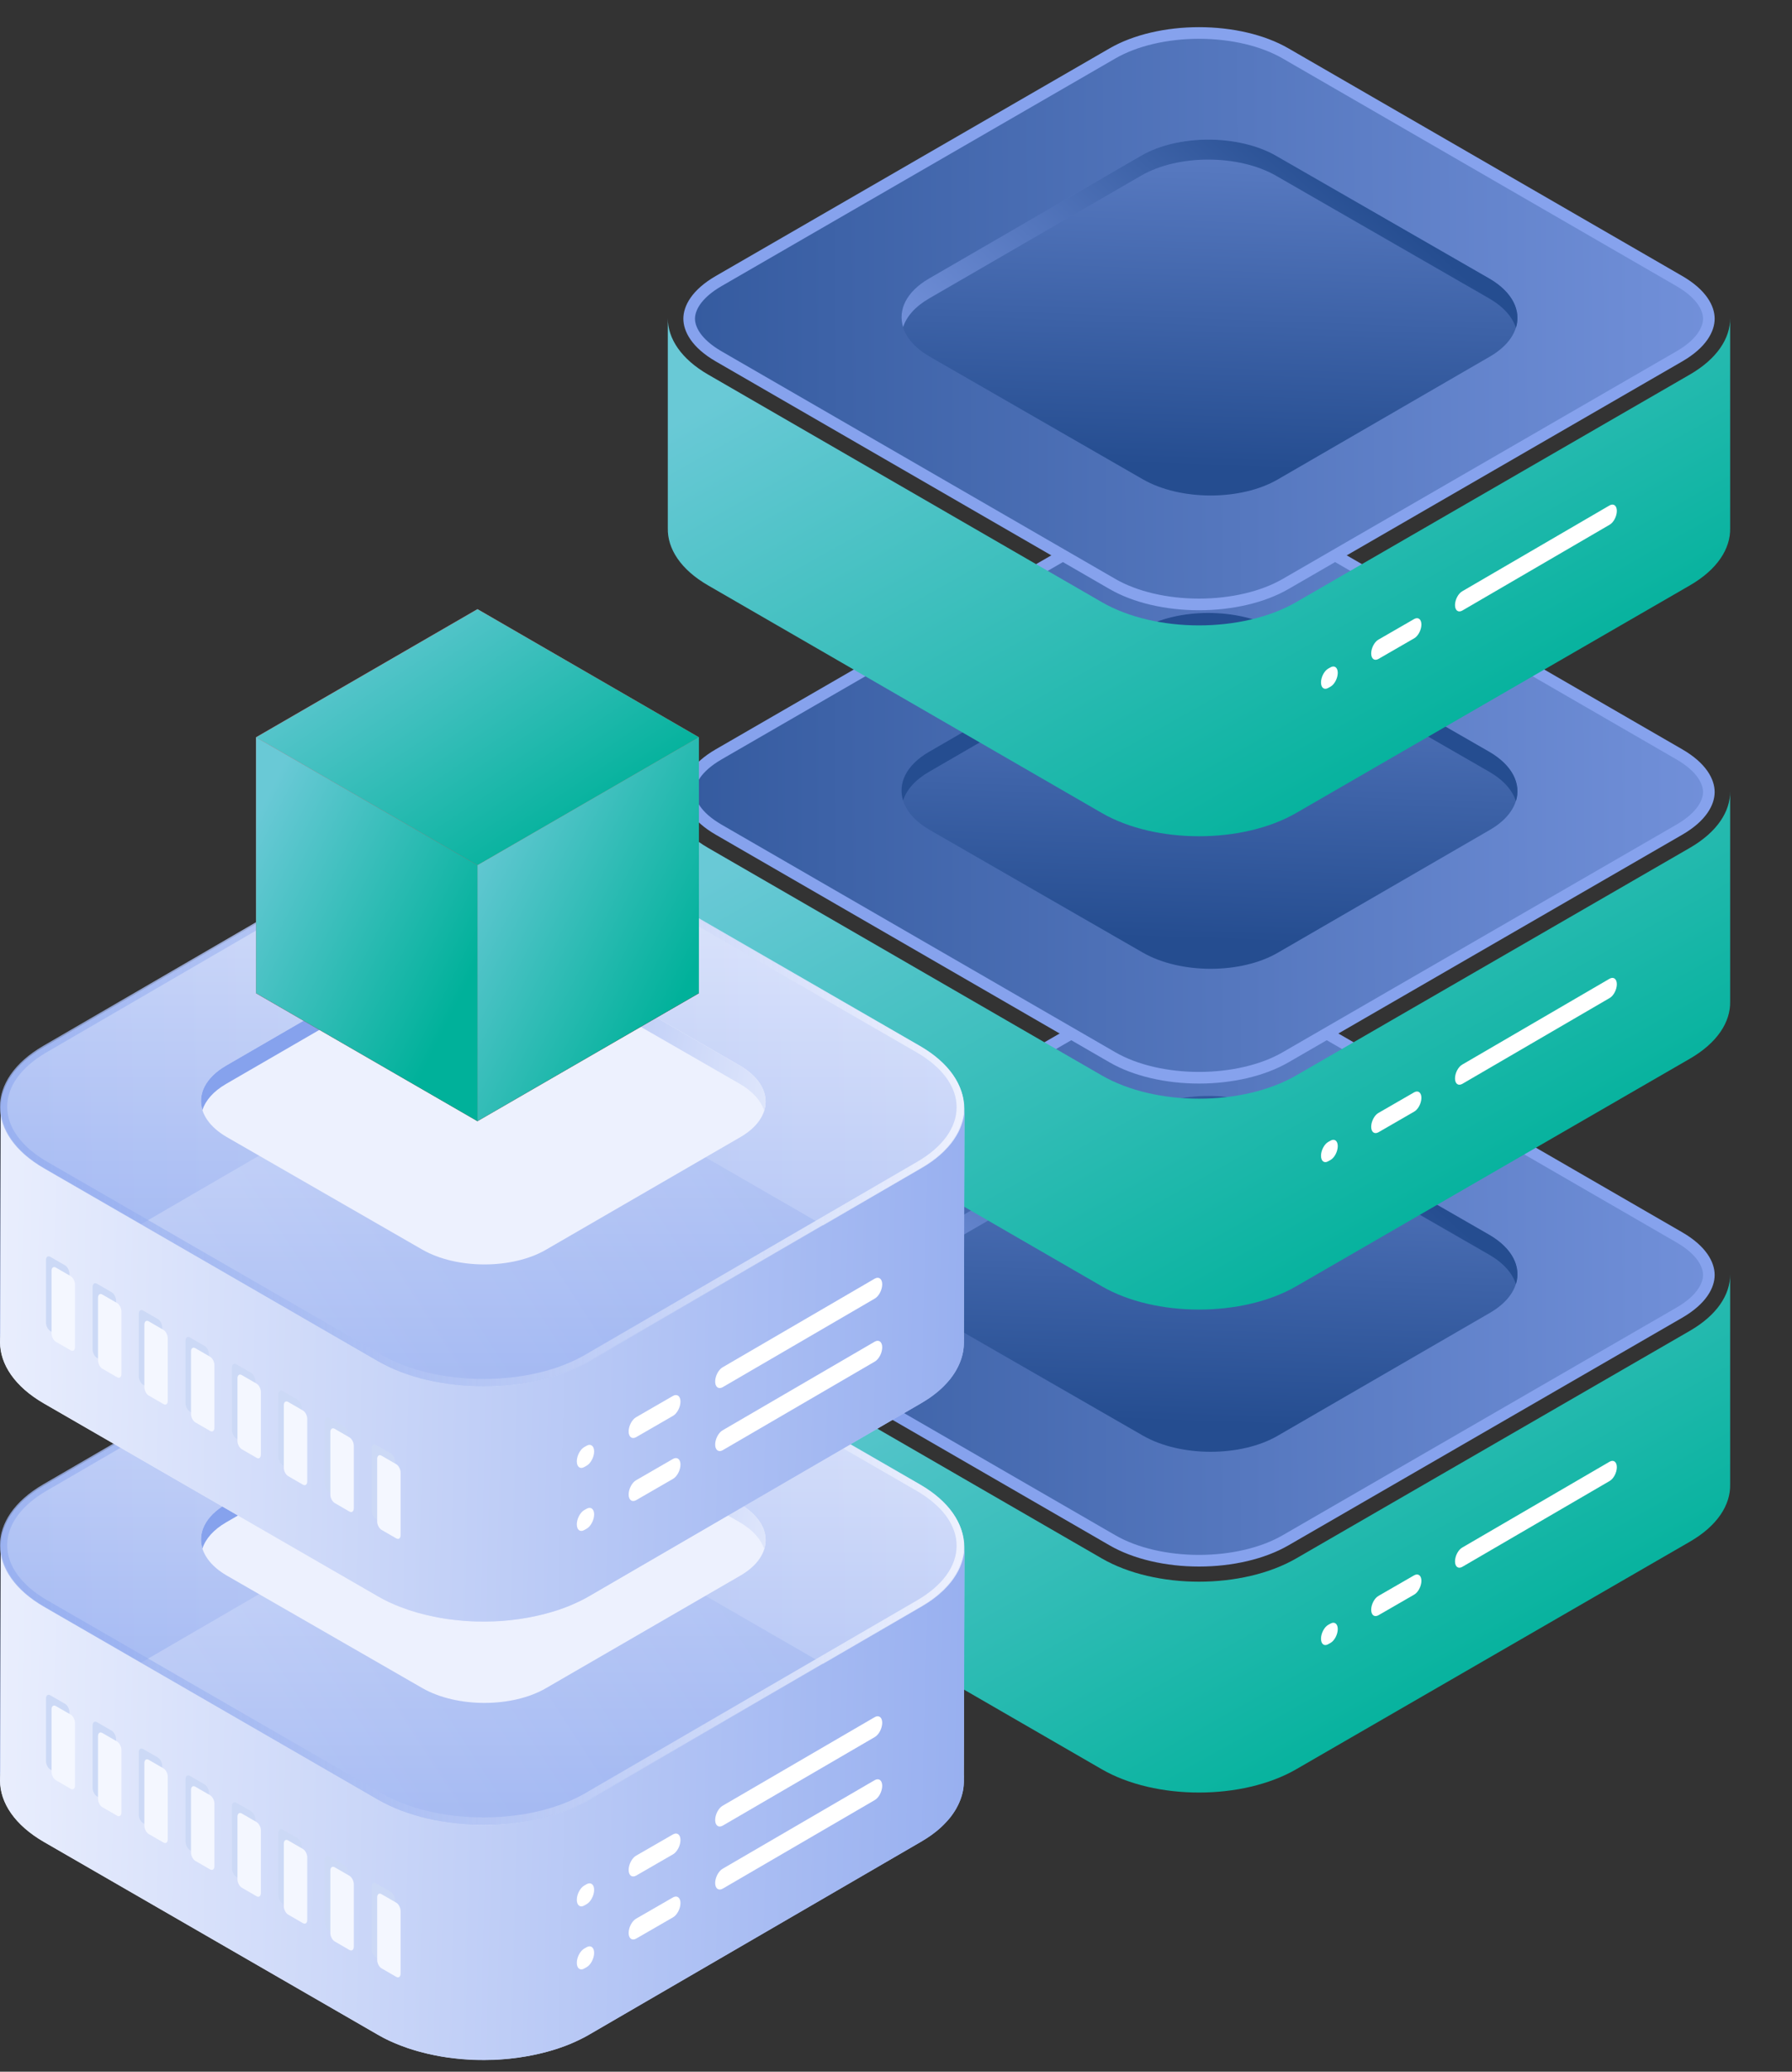 <svg width="77" height="89" viewBox="0 0 77 89" fill="none" xmlns="http://www.w3.org/2000/svg">
<rect x="0" y="0" width="77" height="89" fill="#333333" stroke="none"/>
<g clip-path="url(#clip0_270_9674)">
<path fill-rule="evenodd" clip-rule="evenodd" d="M74.342 54.743C74.349 55.621 73.772 56.501 72.612 57.171L55.696 66.949C53.389 68.282 49.649 68.282 47.342 66.949L30.425 57.171C29.273 56.505 28.696 55.633 28.695 54.759V63.77C28.675 64.659 29.252 65.552 30.425 66.23L47.342 76.007C49.649 77.34 53.389 77.34 55.696 76.007L72.612 66.23C73.785 65.552 74.362 64.659 74.342 63.77L74.342 54.743ZM28.695 54.743L28.695 54.755C28.695 54.751 28.695 54.747 28.695 54.743Z" fill="url(#paint0_linear_270_9674)"/>
<path d="M47.802 43.375C48.783 42.808 50.127 42.498 51.52 42.498C52.914 42.498 54.257 42.808 55.238 43.375L72.155 53.153C73.141 53.723 73.427 54.342 73.427 54.773C73.427 55.204 73.141 55.823 72.155 56.394L55.238 66.171C54.257 66.738 52.914 67.048 51.52 67.048C50.127 67.048 48.783 66.738 47.802 66.171L30.885 56.394C29.899 55.823 29.613 55.204 29.613 54.773C29.613 54.342 29.899 53.723 30.885 53.153L47.802 43.375Z" fill="url(#paint1_linear_270_9674)" stroke="#86A2ED" stroke-width="0.5"/>
<path d="M62.831 67.312L69.162 63.624C69.335 63.527 69.474 63.258 69.474 63.03C69.474 62.803 69.335 62.697 69.162 62.794L62.831 66.482C62.658 66.579 62.52 66.849 62.52 67.076C62.52 67.304 62.658 67.41 62.831 67.312Z" fill="white"/>
<path d="M59.23 69.39L60.764 68.505C60.937 68.408 61.076 68.138 61.076 67.911C61.076 67.683 60.937 67.578 60.764 67.675L59.23 68.56C59.057 68.657 58.918 68.927 58.918 69.154C58.918 69.382 59.057 69.487 59.23 69.39Z" fill="white"/>
<path d="M57.073 70.633L57.171 70.578C57.343 70.481 57.482 70.212 57.482 69.984C57.482 69.756 57.343 69.651 57.171 69.748L57.073 69.802C56.901 69.9 56.762 70.169 56.762 70.397C56.762 70.629 56.901 70.734 57.073 70.633Z" fill="white"/>
<path d="M63.996 53.051C65.582 53.974 65.611 55.474 64.024 56.397L54.909 61.675C53.323 62.599 50.727 62.599 49.112 61.675L39.939 56.397C38.352 55.474 38.324 53.974 39.91 53.051L49.025 47.772C50.612 46.849 53.208 46.849 54.823 47.772L63.996 53.051Z" fill="url(#paint2_linear_270_9674)"/>
<path fill-rule="evenodd" clip-rule="evenodd" d="M65.137 55.168C65.371 54.424 64.987 53.626 63.999 53.051L54.827 47.772C53.212 46.849 50.615 46.849 49.029 47.772L39.914 53.051C38.939 53.618 38.574 54.403 38.806 55.138C38.947 54.687 39.316 54.257 39.914 53.908L49.029 48.63C50.616 47.707 53.212 47.707 54.827 48.63L64 53.908C64.612 54.264 64.992 54.706 65.137 55.168Z" fill="url(#paint3_linear_270_9674)"/>
<path fill-rule="evenodd" clip-rule="evenodd" d="M74.342 33.994C74.349 34.873 73.772 35.752 72.612 36.423L55.696 46.2C53.389 47.533 49.649 47.533 47.342 46.2L30.425 36.423C29.273 35.757 28.696 34.884 28.695 34.011V43.022C28.675 43.91 29.252 44.803 30.425 45.481L47.342 55.258C49.649 56.592 53.389 56.592 55.696 55.258L72.612 45.481C73.785 44.803 74.362 43.91 74.342 43.022L74.342 33.994ZM28.695 33.994L28.695 34.007C28.695 34.003 28.695 33.998 28.695 33.994Z" fill="url(#paint4_linear_270_9674)"/>
<path d="M47.802 22.627C48.783 22.06 50.127 21.75 51.52 21.75C52.914 21.75 54.257 22.06 55.238 22.627L72.155 32.404C73.141 32.974 73.427 33.593 73.427 34.025C73.427 34.456 73.141 35.075 72.155 35.645L55.238 45.422C54.257 45.989 52.914 46.299 51.52 46.299C50.127 46.299 48.783 45.989 47.802 45.422L30.885 35.645C29.899 35.075 29.613 34.456 29.613 34.025C29.613 33.593 29.899 32.974 30.885 32.404L47.802 22.627Z" fill="url(#paint5_linear_270_9674)" stroke="#86A2ED" stroke-width="0.5"/>
<path d="M62.831 46.564L69.162 42.876C69.335 42.779 69.474 42.509 69.474 42.282C69.474 42.054 69.335 41.949 69.162 42.045L62.831 45.734C62.658 45.831 62.52 46.1 62.52 46.328C62.52 46.556 62.658 46.661 62.831 46.564Z" fill="white"/>
<path d="M59.23 48.642L60.764 47.756C60.937 47.66 61.076 47.39 61.076 47.162C61.076 46.935 60.937 46.829 60.764 46.926L59.23 47.811C59.057 47.908 58.918 48.178 58.918 48.406C58.918 48.633 59.057 48.739 59.23 48.642Z" fill="white"/>
<path d="M57.073 49.886L57.171 49.832C57.343 49.735 57.482 49.465 57.482 49.237C57.482 49.01 57.343 48.904 57.171 49.001L57.073 49.056C56.901 49.153 56.762 49.423 56.762 49.65C56.762 49.882 56.901 49.988 57.073 49.886Z" fill="white"/>
<path d="M63.996 32.302C65.582 33.225 65.611 34.725 64.024 35.648L54.909 40.927C53.323 41.85 50.727 41.85 49.112 40.927L39.939 35.648C38.352 34.725 38.324 33.225 39.91 32.302L49.025 27.024C50.612 26.101 53.208 26.101 54.823 27.024L63.996 32.302Z" fill="url(#paint6_linear_270_9674)"/>
<path fill-rule="evenodd" clip-rule="evenodd" d="M65.137 34.419C65.371 33.675 64.987 32.877 63.999 32.302L54.827 27.024C53.212 26.101 50.615 26.101 49.029 27.024L39.914 32.302C38.939 32.869 38.574 33.654 38.806 34.389C38.947 33.938 39.316 33.508 39.914 33.16L49.029 27.881C50.616 26.958 53.212 26.958 54.827 27.881L64 33.16C64.612 33.516 64.992 33.958 65.137 34.419Z" fill="#254D90"/>
<path fill-rule="evenodd" clip-rule="evenodd" d="M74.342 13.661C74.349 14.54 73.772 15.419 72.612 16.09L55.696 25.867C53.389 27.2 49.649 27.2 47.342 25.867L30.425 16.09C29.273 15.423 28.696 14.55 28.695 13.677V22.688C28.675 23.577 29.252 24.47 30.425 25.148L47.342 34.925C49.649 36.258 53.389 36.258 55.696 34.925L72.612 25.148C73.785 24.47 74.362 23.577 74.342 22.688L74.342 13.661ZM28.695 13.661L28.695 13.674C28.695 13.669 28.695 13.665 28.695 13.661Z" fill="url(#paint7_linear_270_9674)"/>
<path d="M47.802 2.294C48.783 1.727 50.127 1.417 51.52 1.417C52.914 1.417 54.257 1.727 55.238 2.294L72.155 12.071C73.141 12.641 73.427 13.26 73.427 13.691C73.427 14.123 73.141 14.742 72.155 15.312L55.238 25.089C54.257 25.656 52.914 25.966 51.52 25.966C50.127 25.966 48.783 25.656 47.802 25.089L30.885 15.312C29.899 14.742 29.613 14.123 29.613 13.691C29.613 13.26 29.899 12.641 30.885 12.071L47.802 2.294Z" fill="url(#paint8_linear_270_9674)" stroke="#86A2ED" stroke-width="0.5"/>
<path d="M62.831 26.231L69.162 22.543C69.335 22.446 69.474 22.176 69.474 21.949C69.474 21.721 69.335 21.616 69.162 21.712L62.831 25.401C62.658 25.498 62.52 25.767 62.52 25.995C62.52 26.223 62.658 26.328 62.831 26.231Z" fill="white"/>
<path d="M59.23 28.308L60.764 27.423C60.937 27.326 61.076 27.057 61.076 26.829C61.076 26.601 60.937 26.496 60.764 26.593L59.23 27.478C59.057 27.575 58.918 27.845 58.918 28.072C58.918 28.3 59.057 28.405 59.23 28.308Z" fill="white"/>
<path d="M57.073 29.553L57.171 29.498C57.343 29.401 57.482 29.132 57.482 28.904C57.482 28.677 57.343 28.571 57.171 28.668L57.073 28.723C56.901 28.82 56.762 29.09 56.762 29.317C56.762 29.549 56.901 29.654 57.073 29.553Z" fill="white"/>
<path d="M63.996 11.969C65.582 12.892 65.611 14.392 64.024 15.315L54.909 20.594C53.323 21.517 50.727 21.517 49.112 20.594L39.939 15.315C38.352 14.392 38.324 12.892 39.91 11.969L49.025 6.691C50.612 5.768 53.208 5.768 54.823 6.691L63.996 11.969Z" fill="url(#paint9_linear_270_9674)"/>
<path fill-rule="evenodd" clip-rule="evenodd" d="M65.137 14.086C65.371 13.342 64.987 12.544 63.999 11.969L54.827 6.691C53.212 5.768 50.615 5.768 49.029 6.691L39.914 11.969C38.939 12.536 38.574 13.321 38.806 14.056C38.947 13.605 39.316 13.175 39.914 12.827L49.029 7.548C50.616 6.625 53.212 6.625 54.827 7.548L64 12.827C64.612 13.183 64.992 13.624 65.137 14.086Z" fill="url(#paint10_linear_270_9674)"/>
<path d="M0.004 76.427C0.008 76.393 0.007 76.362 0.011 76.328C0.014 76.3 0.017 76.272 0.02 76.244C0.023 76.213 0.029 76.179 0.035 76.148C0.042 76.12 0.048 76.092 0.054 76.064C0.06 76.033 0.07 76.002 0.076 75.971C0.082 75.943 0.091 75.915 0.101 75.887C0.11 75.856 0.119 75.825 0.132 75.794C0.141 75.766 0.153 75.738 0.163 75.71C0.175 75.676 0.191 75.645 0.203 75.611C0.216 75.583 0.228 75.558 0.24 75.53C0.256 75.499 0.275 75.465 0.29 75.433C0.309 75.399 0.324 75.368 0.346 75.334C0.352 75.325 0.355 75.315 0.362 75.309C0.393 75.26 0.424 75.213 0.455 75.163C0.461 75.154 0.467 75.145 0.473 75.135C0.508 75.086 0.545 75.039 0.582 74.989C0.588 74.983 0.595 74.974 0.601 74.968C0.635 74.924 0.669 74.884 0.706 74.844C0.716 74.831 0.728 74.822 0.737 74.809C0.781 74.763 0.824 74.716 0.871 74.67C0.877 74.663 0.886 74.657 0.893 74.648C0.93 74.611 0.967 74.576 1.008 74.542C1.039 74.514 1.067 74.489 1.098 74.461C1.126 74.436 1.157 74.412 1.188 74.387C1.219 74.362 1.253 74.334 1.287 74.309C1.318 74.284 1.349 74.263 1.383 74.238C1.418 74.213 1.455 74.188 1.489 74.163C1.523 74.138 1.557 74.117 1.592 74.095C1.629 74.07 1.666 74.045 1.706 74.024C1.756 73.992 1.803 73.961 1.856 73.933L16.112 65.65C16.208 65.594 16.304 65.541 16.404 65.492C16.432 65.476 16.463 65.463 16.491 65.448C16.568 65.411 16.646 65.374 16.724 65.34C16.752 65.327 16.779 65.314 16.807 65.302C16.913 65.255 17.019 65.212 17.124 65.171C17.14 65.165 17.158 65.159 17.174 65.153C17.267 65.119 17.36 65.085 17.456 65.053C17.497 65.041 17.534 65.029 17.575 65.016C17.627 65.001 17.677 64.985 17.73 64.97C17.773 64.957 17.817 64.945 17.863 64.933C17.916 64.917 17.969 64.905 18.022 64.889C18.065 64.876 18.112 64.867 18.159 64.855C18.211 64.842 18.267 64.83 18.32 64.818C18.367 64.808 18.41 64.796 18.457 64.787C18.513 64.774 18.569 64.765 18.624 64.752C18.668 64.743 18.711 64.737 18.755 64.728C18.876 64.706 18.997 64.687 19.118 64.668C19.131 64.665 19.146 64.665 19.159 64.662C19.267 64.647 19.379 64.634 19.491 64.622C19.531 64.619 19.572 64.612 19.612 64.609C19.68 64.603 19.752 64.597 19.82 64.591C19.864 64.588 19.907 64.585 19.951 64.582C20.022 64.578 20.097 64.572 20.168 64.569C20.208 64.566 20.249 64.566 20.289 64.563C20.351 64.56 20.416 64.56 20.479 64.56C20.522 64.56 20.566 64.557 20.609 64.557C20.677 64.557 20.746 64.557 20.814 64.56C20.851 64.56 20.892 64.56 20.929 64.563C20.994 64.566 21.056 64.569 21.122 64.569C21.162 64.572 21.202 64.572 21.243 64.575C21.317 64.578 21.392 64.585 21.466 64.591C21.497 64.594 21.525 64.594 21.556 64.597C21.659 64.606 21.765 64.616 21.867 64.628C21.886 64.631 21.901 64.631 21.92 64.634C22.004 64.644 22.091 64.656 22.174 64.665C22.202 64.668 22.23 64.675 22.258 64.678C22.336 64.69 22.41 64.7 22.485 64.715C22.525 64.721 22.563 64.73 22.6 64.737C22.665 64.749 22.727 64.762 22.789 64.774C22.827 64.78 22.861 64.79 22.898 64.799C22.97 64.814 23.038 64.83 23.106 64.846C23.147 64.855 23.187 64.864 23.227 64.876C23.293 64.892 23.358 64.911 23.42 64.926C23.457 64.935 23.494 64.948 23.532 64.957C23.637 64.988 23.74 65.019 23.842 65.053C23.858 65.06 23.87 65.063 23.886 65.069C24.001 65.106 24.113 65.15 24.224 65.193C24.268 65.212 24.314 65.228 24.358 65.246C24.392 65.262 24.429 65.274 24.463 65.29C24.513 65.311 24.563 65.333 24.613 65.355C24.644 65.37 24.678 65.383 24.709 65.398C24.762 65.423 24.814 65.451 24.867 65.476C24.892 65.488 24.92 65.501 24.945 65.516C25.023 65.557 25.1 65.6 25.175 65.644L39.524 73.927C40.782 74.654 41.412 75.614 41.41 76.573L41.437 66.47C41.44 65.51 40.81 64.55 39.552 63.824L25.203 55.54C25.128 55.497 25.05 55.456 24.973 55.413C24.948 55.4 24.92 55.388 24.895 55.372C24.842 55.344 24.79 55.32 24.737 55.295C24.706 55.279 24.672 55.267 24.64 55.251C24.591 55.23 24.541 55.205 24.491 55.186C24.457 55.171 24.423 55.158 24.386 55.142C24.352 55.13 24.321 55.115 24.287 55.102C24.274 55.099 24.262 55.093 24.252 55.09C24.14 55.046 24.029 55.006 23.914 54.966C23.898 54.959 23.886 54.956 23.87 54.95C23.768 54.916 23.665 54.885 23.56 54.854C23.544 54.848 23.529 54.844 23.51 54.838C23.488 54.832 23.47 54.829 23.448 54.823C23.383 54.804 23.32 54.789 23.255 54.773C23.215 54.764 23.174 54.751 23.134 54.742C23.066 54.726 22.994 54.711 22.926 54.696C22.898 54.689 22.87 54.683 22.842 54.677C22.833 54.673 22.824 54.673 22.814 54.671C22.752 54.658 22.687 54.646 22.625 54.633C22.587 54.627 22.547 54.618 22.51 54.611C22.435 54.599 22.358 54.587 22.283 54.574C22.258 54.571 22.233 54.565 22.206 54.562C22.202 54.562 22.202 54.562 22.199 54.562C22.115 54.549 22.032 54.54 21.945 54.531C21.926 54.528 21.91 54.525 21.892 54.525C21.789 54.512 21.687 54.503 21.581 54.493C21.553 54.49 21.522 54.49 21.494 54.487C21.42 54.481 21.345 54.475 21.271 54.472C21.23 54.468 21.19 54.468 21.149 54.466C21.084 54.462 21.022 54.459 20.957 54.459C20.951 54.459 20.948 54.459 20.941 54.459C20.907 54.459 20.873 54.459 20.839 54.459C20.771 54.459 20.702 54.456 20.634 54.456C20.59 54.456 20.547 54.456 20.503 54.459C20.441 54.459 20.376 54.462 20.314 54.462C20.302 54.462 20.289 54.462 20.277 54.462C20.249 54.462 20.218 54.466 20.19 54.466C20.118 54.468 20.044 54.472 19.972 54.478C19.929 54.481 19.885 54.484 19.842 54.487C19.774 54.493 19.702 54.5 19.634 54.506C19.609 54.509 19.584 54.509 19.559 54.512C19.544 54.515 19.528 54.515 19.51 54.518C19.398 54.531 19.289 54.543 19.177 54.559C19.165 54.562 19.149 54.562 19.137 54.565C19.016 54.584 18.895 54.602 18.773 54.624C18.761 54.627 18.749 54.627 18.736 54.63C18.705 54.636 18.674 54.643 18.643 54.649C18.587 54.658 18.531 54.671 18.475 54.683C18.429 54.692 18.385 54.702 18.339 54.714C18.283 54.726 18.23 54.739 18.177 54.751C18.131 54.764 18.087 54.773 18.04 54.785C17.988 54.798 17.935 54.813 17.882 54.829C17.839 54.841 17.792 54.854 17.748 54.866C17.696 54.882 17.643 54.897 17.593 54.913C17.568 54.919 17.544 54.928 17.522 54.935C17.506 54.941 17.491 54.947 17.475 54.95C17.379 54.981 17.286 55.015 17.193 55.049C17.177 55.056 17.158 55.062 17.143 55.068C17.034 55.108 16.928 55.152 16.826 55.199C16.798 55.211 16.77 55.224 16.742 55.236C16.665 55.27 16.584 55.307 16.509 55.344C16.481 55.36 16.45 55.372 16.422 55.388C16.323 55.438 16.224 55.49 16.13 55.547L1.874 63.83C1.849 63.845 1.821 63.861 1.797 63.877C1.772 63.892 1.75 63.908 1.725 63.92C1.688 63.945 1.647 63.967 1.61 63.991C1.576 64.013 1.542 64.038 1.508 64.06C1.47 64.084 1.436 64.109 1.402 64.134C1.371 64.159 1.337 64.181 1.306 64.206C1.272 64.231 1.241 64.258 1.206 64.284C1.175 64.308 1.147 64.333 1.116 64.358C1.085 64.383 1.054 64.411 1.026 64.439C1.014 64.448 1.001 64.46 0.992 64.47C0.964 64.495 0.939 64.519 0.914 64.544C0.908 64.55 0.899 64.557 0.893 64.566C0.846 64.612 0.803 64.659 0.759 64.706C0.75 64.718 0.737 64.728 0.728 64.74C0.691 64.78 0.657 64.824 0.622 64.864C0.616 64.871 0.61 64.88 0.604 64.886C0.601 64.889 0.598 64.892 0.598 64.895C0.563 64.939 0.529 64.985 0.498 65.032C0.492 65.041 0.486 65.05 0.48 65.06C0.445 65.11 0.414 65.156 0.386 65.206C0.38 65.215 0.377 65.221 0.371 65.231C0.362 65.246 0.352 65.265 0.343 65.28C0.334 65.296 0.327 65.311 0.318 65.33C0.299 65.361 0.284 65.395 0.268 65.426C0.256 65.454 0.244 65.479 0.231 65.507C0.216 65.538 0.203 65.572 0.191 65.606C0.185 65.619 0.178 65.634 0.172 65.647C0.166 65.659 0.163 65.675 0.16 65.687C0.147 65.718 0.138 65.749 0.129 65.78C0.119 65.808 0.113 65.836 0.104 65.864C0.094 65.895 0.088 65.927 0.082 65.957C0.079 65.973 0.073 65.991 0.07 66.007C0.067 66.02 0.067 66.032 0.063 66.041C0.057 66.072 0.054 66.106 0.048 66.138C0.045 66.166 0.042 66.193 0.039 66.221C0.035 66.252 0.032 66.287 0.032 66.321C0.032 66.339 0.029 66.358 0.029 66.377C0.029 66.395 0.029 66.414 0.029 66.433L0.001 76.536C-0.002 76.502 0.001 76.465 0.004 76.427Z" fill="url(#paint11_linear_270_9674)"/>
<path d="M39.529 73.874C42.032 75.318 42.045 77.682 39.56 79.126L25.304 87.409C22.819 88.854 18.738 88.854 16.234 87.409L1.885 79.126C-0.615 77.682 -0.631 75.318 1.854 73.874L16.11 65.591C18.595 64.146 22.676 64.146 25.179 65.591L39.529 73.874Z" fill="url(#paint12_linear_270_9674)"/>
<path d="M41.441 66.528C41.438 66.562 41.438 66.593 41.435 66.627C41.431 66.655 41.428 66.683 41.425 66.711C41.422 66.742 41.416 66.776 41.41 66.807C41.404 66.835 41.397 66.863 41.391 66.891C41.385 66.922 41.376 66.953 41.37 66.984C41.363 67.012 41.354 67.04 41.344 67.068C41.335 67.099 41.326 67.13 41.313 67.161C41.304 67.189 41.292 67.217 41.282 67.245C41.27 67.279 41.254 67.31 41.242 67.345C41.229 67.373 41.217 67.397 41.205 67.425C41.189 67.457 41.171 67.491 41.155 67.521C41.136 67.556 41.121 67.587 41.099 67.621C41.093 67.63 41.09 67.639 41.084 67.646C41.053 67.696 41.022 67.742 40.99 67.792C40.984 67.801 40.978 67.81 40.972 67.82C40.938 67.869 40.901 67.916 40.863 67.966C40.857 67.972 40.851 67.981 40.844 67.987C40.81 68.031 40.776 68.071 40.739 68.112C40.73 68.124 40.717 68.133 40.708 68.146C40.664 68.192 40.621 68.239 40.574 68.286C40.568 68.292 40.559 68.298 40.553 68.308C40.515 68.345 40.478 68.379 40.437 68.413C40.407 68.441 40.379 68.466 40.348 68.494C40.32 68.519 40.288 68.543 40.257 68.568C40.226 68.593 40.192 68.621 40.158 68.646C40.127 68.671 40.096 68.693 40.062 68.718C40.028 68.742 39.99 68.767 39.956 68.792C39.922 68.817 39.888 68.838 39.854 68.86C39.816 68.885 39.779 68.91 39.739 68.932C39.689 68.963 39.642 68.994 39.59 69.022L25.334 77.305C25.237 77.361 25.141 77.414 25.041 77.464C25.014 77.479 24.983 77.492 24.955 77.507C24.877 77.544 24.799 77.582 24.722 77.616C24.694 77.628 24.666 77.641 24.638 77.653C24.532 77.7 24.427 77.743 24.321 77.784C24.305 77.79 24.287 77.796 24.271 77.802C24.178 77.837 24.085 77.871 23.989 77.902C23.948 77.914 23.911 77.926 23.871 77.939C23.818 77.955 23.768 77.97 23.715 77.985C23.672 77.998 23.628 78.01 23.582 78.023C23.529 78.038 23.476 78.051 23.423 78.066C23.38 78.079 23.333 78.088 23.287 78.1C23.234 78.113 23.178 78.125 23.125 78.138C23.079 78.147 23.035 78.159 22.988 78.169C22.933 78.181 22.877 78.19 22.821 78.203C22.777 78.212 22.734 78.219 22.69 78.228C22.569 78.249 22.448 78.268 22.327 78.287C22.314 78.29 22.299 78.29 22.287 78.293C22.178 78.308 22.066 78.321 21.954 78.333C21.914 78.336 21.873 78.343 21.833 78.346C21.765 78.352 21.693 78.358 21.625 78.365C21.581 78.367 21.538 78.371 21.495 78.374C21.423 78.377 21.349 78.383 21.277 78.386C21.237 78.389 21.196 78.389 21.156 78.392C21.094 78.395 21.029 78.395 20.966 78.395C20.923 78.395 20.88 78.399 20.836 78.399C20.768 78.399 20.7 78.399 20.631 78.395C20.594 78.395 20.553 78.395 20.516 78.392C20.451 78.389 20.389 78.386 20.324 78.386C20.283 78.383 20.243 78.383 20.203 78.38C20.128 78.377 20.053 78.371 19.979 78.365C19.948 78.361 19.92 78.361 19.889 78.358C19.786 78.349 19.681 78.34 19.578 78.327C19.56 78.324 19.544 78.324 19.525 78.321C19.442 78.312 19.355 78.299 19.271 78.29C19.243 78.287 19.215 78.281 19.187 78.277C19.109 78.265 19.035 78.256 18.96 78.24C18.92 78.234 18.883 78.224 18.845 78.219C18.78 78.206 18.718 78.194 18.656 78.181C18.619 78.175 18.584 78.166 18.547 78.156C18.476 78.141 18.407 78.125 18.339 78.11C18.299 78.1 18.258 78.091 18.218 78.079C18.153 78.063 18.087 78.044 18.025 78.029C17.988 78.019 17.951 78.007 17.913 77.998C17.808 77.967 17.705 77.936 17.603 77.902C17.587 77.895 17.575 77.892 17.559 77.886C17.445 77.849 17.333 77.805 17.221 77.762C17.177 77.743 17.131 77.728 17.087 77.709C17.053 77.694 17.016 77.681 16.982 77.666C16.932 77.644 16.882 77.622 16.833 77.6C16.802 77.585 16.767 77.573 16.736 77.557C16.683 77.532 16.631 77.504 16.578 77.479C16.553 77.467 16.525 77.454 16.5 77.439C16.423 77.398 16.345 77.355 16.27 77.311L1.921 69.028C0.663 68.301 0.033 67.341 0.036 66.382L0.008 76.485C0.005 77.445 0.635 78.405 1.893 79.132L16.242 87.415C16.317 87.459 16.395 87.499 16.472 87.543C16.497 87.555 16.525 87.567 16.55 87.583C16.603 87.611 16.655 87.636 16.708 87.66C16.739 87.676 16.774 87.689 16.805 87.704C16.854 87.725 16.904 87.75 16.954 87.769C16.988 87.784 17.022 87.797 17.059 87.812C17.093 87.825 17.125 87.841 17.159 87.853C17.171 87.856 17.183 87.862 17.193 87.865C17.305 87.909 17.416 87.949 17.531 87.99C17.547 87.996 17.559 87.999 17.575 88.005C17.677 88.039 17.78 88.07 17.886 88.101C17.901 88.108 17.916 88.111 17.935 88.117C17.957 88.123 17.976 88.126 17.997 88.132C18.062 88.151 18.125 88.167 18.19 88.182C18.23 88.192 18.271 88.204 18.311 88.213C18.379 88.229 18.451 88.244 18.519 88.26C18.547 88.266 18.575 88.272 18.603 88.278C18.612 88.282 18.622 88.282 18.631 88.285C18.693 88.297 18.758 88.31 18.82 88.322C18.858 88.328 18.898 88.338 18.935 88.344C19.01 88.356 19.087 88.369 19.162 88.381C19.187 88.384 19.212 88.39 19.24 88.393C19.243 88.393 19.243 88.393 19.246 88.393C19.33 88.406 19.414 88.415 19.501 88.424C19.519 88.428 19.535 88.431 19.553 88.431C19.656 88.443 19.758 88.452 19.864 88.462C19.892 88.465 19.923 88.465 19.951 88.468C20.026 88.474 20.1 88.481 20.174 88.483C20.215 88.487 20.255 88.487 20.296 88.49C20.361 88.493 20.423 88.496 20.488 88.496C20.494 88.496 20.498 88.496 20.504 88.496C20.538 88.496 20.572 88.496 20.606 88.496C20.675 88.496 20.743 88.499 20.811 88.499C20.855 88.499 20.898 88.499 20.942 88.496C21.004 88.496 21.069 88.493 21.131 88.493C21.144 88.493 21.156 88.493 21.168 88.493C21.196 88.493 21.227 88.49 21.255 88.49C21.327 88.487 21.401 88.483 21.473 88.477C21.516 88.474 21.56 88.471 21.603 88.468C21.672 88.462 21.743 88.456 21.811 88.449C21.836 88.446 21.861 88.446 21.886 88.443C21.901 88.44 21.917 88.44 21.936 88.437C22.047 88.424 22.156 88.412 22.268 88.397C22.28 88.393 22.296 88.393 22.308 88.39C22.429 88.372 22.551 88.353 22.672 88.331C22.684 88.328 22.697 88.328 22.709 88.325C22.74 88.319 22.771 88.312 22.802 88.306C22.858 88.297 22.914 88.285 22.97 88.272C23.017 88.263 23.06 88.254 23.107 88.241C23.162 88.229 23.215 88.216 23.268 88.204C23.315 88.192 23.358 88.182 23.405 88.17C23.457 88.157 23.51 88.142 23.563 88.126C23.607 88.114 23.653 88.101 23.697 88.089C23.75 88.073 23.802 88.058 23.852 88.042C23.877 88.036 23.902 88.027 23.923 88.021C23.939 88.014 23.954 88.008 23.97 88.005C24.066 87.974 24.159 87.94 24.253 87.906C24.268 87.9 24.287 87.893 24.302 87.887C24.411 87.847 24.517 87.803 24.619 87.757C24.647 87.744 24.675 87.732 24.703 87.719C24.781 87.685 24.861 87.648 24.936 87.611C24.964 87.595 24.995 87.583 25.023 87.567C25.122 87.518 25.222 87.465 25.315 87.409L39.571 79.125C39.596 79.11 39.624 79.094 39.649 79.079C39.674 79.063 39.695 79.048 39.72 79.035C39.757 79.011 39.798 78.989 39.835 78.964C39.869 78.942 39.904 78.917 39.938 78.895C39.975 78.871 40.009 78.846 40.043 78.821C40.074 78.796 40.108 78.774 40.139 78.749C40.173 78.725 40.205 78.697 40.239 78.672C40.27 78.647 40.298 78.622 40.329 78.597C40.36 78.572 40.391 78.544 40.419 78.517C40.431 78.507 40.444 78.495 40.453 78.486C40.481 78.461 40.506 78.436 40.531 78.411C40.537 78.405 40.546 78.399 40.553 78.389C40.599 78.343 40.643 78.296 40.686 78.249C40.696 78.237 40.708 78.228 40.717 78.215C40.754 78.175 40.789 78.131 40.823 78.091C40.829 78.085 40.835 78.076 40.842 78.069C40.844 78.066 40.848 78.063 40.848 78.06C40.882 78.016 40.916 77.97 40.947 77.923C40.953 77.914 40.959 77.905 40.965 77.895C41 77.846 41.031 77.799 41.059 77.749C41.065 77.74 41.068 77.734 41.074 77.725C41.084 77.709 41.093 77.691 41.102 77.675C41.112 77.659 41.118 77.644 41.127 77.625C41.146 77.594 41.161 77.56 41.177 77.529C41.189 77.501 41.202 77.476 41.214 77.448C41.229 77.417 41.242 77.383 41.254 77.349C41.261 77.336 41.267 77.321 41.273 77.308C41.279 77.296 41.283 77.28 41.285 77.268C41.298 77.237 41.307 77.206 41.317 77.175C41.326 77.147 41.332 77.119 41.341 77.091C41.351 77.06 41.357 77.029 41.363 76.998C41.366 76.982 41.372 76.963 41.376 76.948C41.379 76.936 41.379 76.923 41.382 76.914C41.388 76.883 41.391 76.849 41.397 76.817C41.4 76.79 41.404 76.762 41.407 76.734C41.41 76.703 41.413 76.669 41.413 76.634C41.413 76.616 41.416 76.597 41.416 76.579C41.416 76.56 41.416 76.541 41.416 76.523L41.444 66.419C41.444 66.453 41.441 66.49 41.441 66.528Z" fill="url(#paint13_linear_270_9674)"/>
<path opacity="0.55" d="M39.529 63.771C42.032 65.215 42.045 67.579 39.56 69.023L25.304 77.306C22.819 78.751 18.738 78.751 16.234 77.306L1.885 69.023C-0.615 67.579 -0.631 65.215 1.854 63.771L16.11 55.487C18.595 54.043 22.676 54.043 25.179 55.487L39.529 63.771Z" fill="url(#paint14_linear_270_9674)"/>
<path d="M20.64 54.713C22.304 54.713 23.86 55.083 25.025 55.754L39.374 64.037C40.489 64.68 41.104 65.522 41.104 66.404C41.104 67.28 40.502 68.115 39.402 68.752L25.146 77.035C23.991 77.706 22.438 78.076 20.773 78.076C19.108 78.076 17.552 77.706 16.388 77.035L2.038 68.752C0.923 68.109 0.311 67.267 0.308 66.385C0.308 65.509 0.911 64.674 2.01 64.037L16.267 55.754C17.422 55.083 18.975 54.713 20.64 54.713ZM20.64 54.403C18.997 54.403 17.354 54.763 16.111 55.486L1.855 63.77C-0.63 65.214 -0.617 67.578 1.886 69.022L16.235 77.306C17.487 78.029 19.133 78.39 20.776 78.39C22.419 78.39 24.062 78.029 25.305 77.306L39.561 69.022C42.046 67.578 42.033 65.214 39.53 63.77L25.18 55.486C23.929 54.763 22.283 54.403 20.64 54.403Z" fill="url(#paint15_linear_270_9674)"/>
<path d="M2.797 76.383L2.163 76.016C2.06 75.957 1.977 75.796 1.977 75.659V72.969C1.977 72.833 2.06 72.771 2.163 72.83L2.797 73.196C2.899 73.255 2.983 73.417 2.983 73.553V76.243C2.983 76.38 2.899 76.442 2.797 76.383Z" fill="#CCD9F6"/>
<path d="M3.035 76.845L2.401 76.478C2.299 76.419 2.215 76.258 2.215 76.121V73.432C2.215 73.295 2.299 73.233 2.401 73.292L3.035 73.658C3.137 73.717 3.221 73.879 3.221 74.015V76.705C3.221 76.842 3.137 76.907 3.035 76.845Z" fill="#F4F7FF"/>
<path d="M4.8 77.538L4.167 77.171C4.064 77.112 3.98 76.951 3.98 76.814V74.124C3.98 73.988 4.064 73.925 4.167 73.984L4.8 74.351C4.903 74.41 4.987 74.572 4.987 74.708V77.398C4.987 77.532 4.903 77.597 4.8 77.538Z" fill="#CCD9F6"/>
<path d="M5.031 78.001L4.397 77.635C4.295 77.576 4.211 77.415 4.211 77.278V74.588C4.211 74.451 4.295 74.389 4.397 74.448L5.031 74.815C5.133 74.874 5.217 75.035 5.217 75.172V77.862C5.217 77.998 5.133 78.06 5.031 78.001Z" fill="#F4F7FF"/>
<path d="M6.785 78.691L6.151 78.324C6.049 78.265 5.965 78.103 5.965 77.967V75.277C5.965 75.141 6.049 75.079 6.151 75.138L6.785 75.504C6.887 75.563 6.971 75.725 6.971 75.861V78.551C6.971 78.688 6.887 78.75 6.785 78.691Z" fill="#CCD9F6"/>
<path d="M7.023 79.154L6.389 78.788C6.287 78.729 6.203 78.567 6.203 78.431V75.741C6.203 75.604 6.287 75.542 6.389 75.601L7.023 75.968C7.126 76.027 7.209 76.188 7.209 76.325V79.015C7.209 79.151 7.126 79.216 7.023 79.154Z" fill="#F4F7FF"/>
<path d="M8.793 79.846L8.159 79.479C8.057 79.42 7.973 79.259 7.973 79.122V76.432C7.973 76.296 8.057 76.233 8.159 76.292L8.793 76.659C8.895 76.718 8.979 76.879 8.979 77.016V79.706C8.979 79.839 8.895 79.905 8.793 79.846Z" fill="#CCD9F6"/>
<path d="M9.027 80.309L8.393 79.943C8.291 79.884 8.207 79.722 8.207 79.585V76.896C8.207 76.759 8.291 76.697 8.393 76.756L9.027 77.122C9.129 77.181 9.213 77.343 9.213 77.48V80.169C9.213 80.306 9.129 80.368 9.027 80.309Z" fill="#F4F7FF"/>
<path d="M10.789 80.998L10.155 80.632C10.053 80.573 9.969 80.411 9.969 80.275V77.585C9.969 77.448 10.053 77.386 10.155 77.445L10.789 77.812C10.891 77.871 10.975 78.032 10.975 78.169V80.859C10.975 80.996 10.891 81.058 10.789 80.998Z" fill="#CCD9F6"/>
<path d="M11.023 81.46L10.389 81.094C10.287 81.035 10.203 80.873 10.203 80.737V78.047C10.203 77.91 10.287 77.848 10.389 77.907L11.023 78.274C11.126 78.333 11.209 78.494 11.209 78.631V81.321C11.209 81.457 11.126 81.522 11.023 81.46Z" fill="#F4F7FF"/>
<path d="M12.785 82.153L12.151 81.787C12.049 81.728 11.965 81.566 11.965 81.43V78.74C11.965 78.603 12.049 78.541 12.151 78.6L12.785 78.967C12.887 79.026 12.971 79.187 12.971 79.324V82.014C12.971 82.147 12.887 82.212 12.785 82.153Z" fill="#CCD9F6"/>
<path d="M13.015 82.617L12.382 82.251C12.279 82.192 12.195 82.03 12.195 81.893V79.204C12.195 79.067 12.279 79.005 12.382 79.064L13.015 79.43C13.118 79.489 13.202 79.651 13.202 79.788V82.477C13.202 82.614 13.118 82.676 13.015 82.617Z" fill="#F4F7FF"/>
<path d="M14.777 83.304L14.143 82.938C14.041 82.879 13.957 82.717 13.957 82.581V79.891C13.957 79.754 14.041 79.692 14.143 79.751L14.777 80.118C14.88 80.177 14.963 80.338 14.963 80.475V83.165C14.963 83.301 14.88 83.363 14.777 83.304Z" fill="#CCD9F6"/>
<path d="M15.015 83.77L14.382 83.403C14.279 83.344 14.195 83.183 14.195 83.046V80.357C14.195 80.22 14.279 80.158 14.382 80.217L15.015 80.583C15.118 80.642 15.202 80.804 15.202 80.94V83.63C15.202 83.764 15.118 83.829 15.015 83.77Z" fill="#F4F7FF"/>
<path d="M16.789 84.461L16.155 84.094C16.053 84.035 15.969 83.874 15.969 83.737V81.047C15.969 80.911 16.053 80.849 16.155 80.908L16.789 81.274C16.891 81.334 16.975 81.495 16.975 81.632V84.321C16.975 84.455 16.891 84.52 16.789 84.461Z" fill="#CCD9F6"/>
<path d="M17.027 84.925L16.393 84.558C16.291 84.499 16.207 84.338 16.207 84.201V81.511C16.207 81.375 16.291 81.313 16.393 81.372L17.027 81.738C17.13 81.797 17.213 81.959 17.213 82.096V84.785C17.213 84.922 17.13 84.984 17.027 84.925Z" fill="#F4F7FF"/>
<path d="M31.052 78.43L37.586 74.624C37.764 74.524 37.908 74.245 37.908 74.01C37.908 73.775 37.764 73.667 37.586 73.767L31.052 77.573C30.874 77.673 30.73 77.951 30.73 78.186C30.73 78.421 30.874 78.53 31.052 78.43Z" fill="white"/>
<path d="M27.334 80.575L28.917 79.662C29.095 79.562 29.239 79.283 29.239 79.048C29.239 78.813 29.095 78.705 28.917 78.805L27.334 79.718C27.155 79.818 27.012 80.097 27.012 80.332C27.012 80.566 27.155 80.675 27.334 80.575Z" fill="white"/>
<path d="M25.107 81.858L25.207 81.801C25.386 81.701 25.529 81.422 25.529 81.188C25.529 80.953 25.386 80.844 25.207 80.944L25.107 81.001C24.929 81.101 24.785 81.379 24.785 81.614C24.785 81.853 24.929 81.962 25.107 81.858Z" fill="white"/>
<path d="M31.052 81.137L37.586 77.331C37.764 77.231 37.908 76.952 37.908 76.717C37.908 76.483 37.764 76.374 37.586 76.474L31.052 80.28C30.874 80.38 30.73 80.659 30.73 80.894C30.73 81.128 30.874 81.237 31.052 81.137Z" fill="white"/>
<path d="M27.334 83.282L28.917 82.369C29.095 82.269 29.239 81.99 29.239 81.756C29.239 81.521 29.095 81.412 28.917 81.512L27.334 82.425C27.155 82.526 27.012 82.804 27.012 83.039C27.012 83.274 27.155 83.382 27.334 83.282Z" fill="white"/>
<path d="M25.107 84.565L25.207 84.508C25.386 84.408 25.529 84.13 25.529 83.895C25.529 83.66 25.386 83.551 25.207 83.651L25.107 83.708C24.929 83.808 24.785 84.086 24.785 84.321C24.785 84.561 24.929 84.669 25.107 84.565Z" fill="white"/>
<path d="M31.794 64.615C33.248 65.461 33.275 66.836 31.82 67.683L23.464 72.521C22.01 73.368 19.63 73.368 18.149 72.521L9.741 67.683C8.286 66.836 8.26 65.461 9.714 64.615L18.07 59.776C19.524 58.93 21.904 58.93 23.385 59.776L31.794 64.615Z" fill="#EDF1FE"/>
<path fill-rule="evenodd" clip-rule="evenodd" d="M32.837 66.556C33.052 65.874 32.7 65.142 31.794 64.615L23.385 59.776C21.904 58.93 19.524 58.93 18.07 59.776L9.714 64.615C8.821 65.135 8.487 65.853 8.698 66.527C8.828 66.114 9.166 65.72 9.714 65.401L18.07 60.562C19.524 59.716 21.904 59.716 23.385 60.562L31.794 65.401C32.355 65.728 32.704 66.133 32.837 66.556Z" fill="url(#paint16_linear_270_9674)"/>
<path d="M0.004 57.591C0.008 57.557 0.007 57.526 0.011 57.492C0.014 57.464 0.017 57.436 0.02 57.408C0.023 57.377 0.029 57.343 0.035 57.312C0.042 57.284 0.048 57.256 0.054 57.228C0.06 57.197 0.07 57.166 0.076 57.135C0.082 57.106 0.091 57.079 0.101 57.051C0.11 57.02 0.119 56.989 0.132 56.958C0.141 56.93 0.153 56.901 0.163 56.874C0.175 56.84 0.191 56.808 0.203 56.774C0.216 56.746 0.228 56.721 0.24 56.694C0.256 56.662 0.275 56.628 0.29 56.597C0.309 56.563 0.324 56.532 0.346 56.498C0.352 56.489 0.355 56.479 0.362 56.473C0.393 56.423 0.424 56.377 0.455 56.327C0.461 56.318 0.467 56.308 0.473 56.299C0.508 56.25 0.545 56.203 0.582 56.153C0.588 56.147 0.595 56.138 0.601 56.132C0.635 56.088 0.669 56.047 0.706 56.007C0.716 55.995 0.728 55.986 0.737 55.973C0.781 55.926 0.824 55.88 0.871 55.833C0.877 55.827 0.886 55.821 0.893 55.811C0.93 55.774 0.967 55.74 1.008 55.706C1.039 55.678 1.067 55.653 1.098 55.625C1.126 55.6 1.157 55.575 1.188 55.551C1.219 55.526 1.253 55.498 1.287 55.473C1.318 55.448 1.349 55.426 1.383 55.401C1.418 55.377 1.455 55.352 1.489 55.327C1.523 55.302 1.557 55.281 1.592 55.258C1.629 55.234 1.666 55.209 1.706 55.187C1.756 55.156 1.803 55.125 1.856 55.097L16.112 46.814C16.208 46.758 16.304 46.705 16.404 46.655C16.432 46.64 16.463 46.627 16.491 46.612C16.568 46.574 16.646 46.537 16.724 46.503C16.752 46.491 16.779 46.478 16.807 46.466C16.913 46.419 17.019 46.376 17.124 46.335C17.14 46.329 17.158 46.323 17.174 46.317C17.267 46.282 17.36 46.248 17.456 46.217C17.497 46.205 17.534 46.192 17.575 46.18C17.627 46.164 17.677 46.149 17.73 46.134C17.773 46.121 17.817 46.109 17.863 46.096C17.916 46.081 17.969 46.068 18.022 46.053C18.065 46.04 18.112 46.031 18.159 46.019C18.211 46.006 18.267 45.993 18.32 45.981C18.367 45.972 18.41 45.959 18.457 45.95C18.513 45.938 18.569 45.928 18.624 45.916C18.668 45.907 18.711 45.9 18.755 45.891C18.876 45.87 18.997 45.851 19.118 45.832C19.131 45.829 19.146 45.829 19.159 45.826C19.267 45.811 19.379 45.798 19.491 45.786C19.531 45.782 19.572 45.776 19.612 45.773C19.68 45.767 19.752 45.761 19.82 45.755C19.864 45.752 19.907 45.748 19.951 45.745C20.022 45.742 20.097 45.736 20.168 45.733C20.208 45.73 20.249 45.73 20.289 45.727C20.351 45.723 20.416 45.723 20.479 45.723C20.522 45.723 20.566 45.72 20.609 45.72C20.677 45.72 20.746 45.72 20.814 45.723C20.851 45.723 20.892 45.723 20.929 45.727C20.994 45.73 21.056 45.733 21.122 45.733C21.162 45.736 21.202 45.736 21.243 45.739C21.317 45.742 21.392 45.748 21.466 45.755C21.497 45.758 21.525 45.758 21.556 45.761C21.659 45.77 21.765 45.779 21.867 45.792C21.886 45.795 21.901 45.795 21.92 45.798C22.004 45.807 22.091 45.82 22.174 45.829C22.202 45.832 22.23 45.838 22.258 45.841C22.336 45.854 22.41 45.863 22.485 45.879C22.525 45.885 22.563 45.894 22.6 45.9C22.665 45.913 22.727 45.925 22.789 45.938C22.827 45.944 22.861 45.953 22.898 45.963C22.97 45.978 23.038 45.993 23.106 46.009C23.147 46.019 23.187 46.028 23.227 46.04C23.293 46.056 23.358 46.075 23.42 46.09C23.457 46.099 23.494 46.112 23.532 46.121C23.637 46.152 23.74 46.183 23.842 46.217C23.858 46.223 23.87 46.227 23.886 46.233C24.001 46.27 24.113 46.314 24.224 46.357C24.268 46.376 24.314 46.391 24.358 46.41C24.392 46.425 24.429 46.438 24.463 46.453C24.513 46.475 24.563 46.497 24.613 46.519C24.644 46.534 24.678 46.547 24.709 46.562C24.762 46.587 24.814 46.615 24.867 46.64C24.892 46.652 24.92 46.664 24.945 46.68C25.023 46.72 25.1 46.764 25.175 46.807L39.524 55.091C40.782 55.818 41.412 56.778 41.41 57.737L41.437 47.634C41.44 46.674 40.81 45.714 39.552 44.987L25.203 36.704C25.128 36.66 25.05 36.62 24.973 36.577C24.948 36.564 24.92 36.552 24.895 36.536C24.842 36.508 24.79 36.483 24.737 36.459C24.706 36.443 24.672 36.431 24.64 36.415C24.591 36.393 24.541 36.368 24.491 36.35C24.457 36.334 24.423 36.322 24.386 36.306C24.352 36.294 24.321 36.278 24.287 36.266C24.274 36.263 24.262 36.257 24.252 36.254C24.14 36.21 24.029 36.17 23.914 36.129C23.898 36.123 23.886 36.12 23.87 36.114C23.768 36.08 23.665 36.048 23.56 36.017C23.544 36.011 23.529 36.008 23.51 36.002C23.488 35.996 23.47 35.993 23.448 35.986C23.383 35.968 23.32 35.952 23.255 35.937C23.215 35.927 23.174 35.915 23.134 35.906C23.066 35.89 22.994 35.875 22.926 35.859C22.898 35.853 22.87 35.847 22.842 35.84C22.833 35.837 22.824 35.837 22.814 35.834C22.752 35.822 22.687 35.809 22.625 35.797C22.587 35.791 22.547 35.781 22.51 35.775C22.435 35.763 22.358 35.75 22.283 35.738C22.258 35.735 22.233 35.729 22.206 35.725C22.202 35.725 22.202 35.725 22.199 35.725C22.115 35.713 22.032 35.704 21.945 35.694C21.926 35.691 21.91 35.688 21.892 35.688C21.789 35.676 21.687 35.666 21.581 35.657C21.553 35.654 21.522 35.654 21.494 35.651C21.42 35.645 21.345 35.639 21.271 35.635C21.23 35.632 21.19 35.632 21.149 35.629C21.084 35.626 21.022 35.623 20.957 35.623C20.951 35.623 20.948 35.623 20.941 35.623C20.907 35.623 20.873 35.623 20.839 35.623C20.771 35.623 20.702 35.62 20.634 35.62C20.59 35.62 20.547 35.62 20.503 35.623C20.441 35.623 20.376 35.626 20.314 35.626C20.302 35.626 20.289 35.626 20.277 35.626C20.249 35.626 20.218 35.629 20.19 35.629C20.118 35.632 20.044 35.635 19.972 35.642C19.929 35.645 19.885 35.648 19.842 35.651C19.774 35.657 19.702 35.663 19.634 35.67C19.609 35.673 19.584 35.673 19.559 35.676C19.544 35.679 19.528 35.679 19.51 35.682C19.398 35.694 19.289 35.707 19.177 35.722C19.165 35.725 19.149 35.725 19.137 35.729C19.016 35.747 18.895 35.766 18.773 35.788C18.761 35.791 18.749 35.791 18.736 35.794C18.705 35.8 18.674 35.806 18.643 35.812C18.587 35.822 18.531 35.834 18.475 35.847C18.429 35.856 18.385 35.865 18.339 35.878C18.283 35.89 18.23 35.903 18.177 35.915C18.131 35.927 18.087 35.937 18.04 35.949C17.988 35.962 17.935 35.977 17.882 35.993C17.839 36.005 17.792 36.017 17.748 36.03C17.696 36.045 17.643 36.061 17.593 36.076C17.568 36.083 17.544 36.092 17.522 36.098C17.506 36.104 17.491 36.111 17.475 36.114C17.379 36.145 17.286 36.179 17.193 36.213C17.177 36.219 17.158 36.225 17.143 36.232C17.034 36.272 16.928 36.316 16.826 36.362C16.798 36.375 16.77 36.387 16.742 36.4C16.665 36.434 16.584 36.471 16.509 36.508C16.481 36.524 16.45 36.536 16.422 36.552C16.323 36.601 16.224 36.654 16.13 36.71L1.874 44.994C1.849 45.009 1.821 45.024 1.797 45.04C1.772 45.056 1.75 45.071 1.725 45.084C1.688 45.108 1.647 45.13 1.61 45.155C1.576 45.177 1.542 45.202 1.508 45.224C1.47 45.248 1.436 45.273 1.402 45.298C1.371 45.323 1.337 45.344 1.306 45.37C1.272 45.394 1.241 45.422 1.206 45.447C1.175 45.472 1.147 45.497 1.116 45.522C1.085 45.547 1.054 45.574 1.026 45.602C1.014 45.611 1.001 45.624 0.992 45.633C0.964 45.658 0.939 45.683 0.914 45.708C0.908 45.714 0.899 45.72 0.893 45.73C0.846 45.776 0.803 45.823 0.759 45.87C0.75 45.882 0.737 45.891 0.728 45.904C0.691 45.944 0.657 45.987 0.622 46.028C0.616 46.034 0.61 46.043 0.604 46.05C0.601 46.053 0.598 46.056 0.598 46.059C0.563 46.102 0.529 46.149 0.498 46.196C0.492 46.205 0.486 46.214 0.48 46.223C0.445 46.273 0.414 46.32 0.386 46.369C0.38 46.379 0.377 46.385 0.371 46.394C0.362 46.41 0.352 46.428 0.343 46.444C0.334 46.46 0.327 46.475 0.318 46.494C0.299 46.525 0.284 46.559 0.268 46.59C0.256 46.618 0.244 46.643 0.231 46.671C0.216 46.702 0.203 46.736 0.191 46.77C0.185 46.783 0.178 46.798 0.172 46.81C0.166 46.823 0.163 46.838 0.16 46.851C0.147 46.882 0.138 46.913 0.129 46.944C0.119 46.972 0.113 47 0.104 47.028C0.094 47.059 0.088 47.09 0.082 47.121C0.079 47.137 0.073 47.155 0.07 47.171C0.067 47.183 0.067 47.196 0.063 47.205C0.057 47.236 0.054 47.27 0.048 47.301C0.045 47.329 0.042 47.357 0.039 47.385C0.035 47.416 0.032 47.45 0.032 47.484C0.032 47.503 0.029 47.522 0.029 47.541C0.029 47.559 0.029 47.578 0.029 47.596L0.001 57.7C-0.002 57.666 0.001 57.629 0.004 57.591Z" fill="url(#paint17_linear_270_9674)"/>
<path d="M39.529 55.038C42.032 56.482 42.045 58.846 39.56 60.29L25.304 68.573C22.819 70.017 18.738 70.017 16.234 68.573L1.885 60.29C-0.615 58.846 -0.631 56.482 1.854 55.038L16.11 46.754C18.595 45.31 22.676 45.31 25.179 46.754L39.529 55.038Z" fill="url(#paint18_linear_270_9674)"/>
<path d="M41.441 47.691C41.438 47.725 41.438 47.757 41.435 47.791C41.431 47.819 41.428 47.846 41.425 47.875C41.422 47.906 41.416 47.94 41.41 47.971C41.404 47.999 41.397 48.027 41.391 48.055C41.385 48.086 41.376 48.117 41.37 48.148C41.363 48.176 41.354 48.204 41.344 48.232C41.335 48.263 41.326 48.294 41.313 48.325C41.304 48.353 41.292 48.381 41.282 48.409C41.27 48.443 41.254 48.474 41.242 48.508C41.229 48.536 41.217 48.561 41.205 48.589C41.189 48.62 41.171 48.654 41.155 48.685C41.136 48.719 41.121 48.75 41.099 48.784C41.093 48.794 41.09 48.803 41.084 48.809C41.053 48.859 41.022 48.906 40.99 48.955C40.984 48.965 40.978 48.974 40.972 48.983C40.938 49.033 40.901 49.08 40.863 49.129C40.857 49.136 40.851 49.145 40.844 49.151C40.81 49.195 40.776 49.235 40.739 49.275C40.73 49.288 40.717 49.297 40.708 49.309C40.664 49.356 40.621 49.403 40.574 49.449C40.568 49.455 40.559 49.462 40.553 49.471C40.515 49.508 40.478 49.542 40.437 49.577C40.407 49.605 40.379 49.629 40.348 49.657C40.32 49.682 40.288 49.707 40.257 49.732C40.226 49.757 40.192 49.785 40.158 49.81C40.127 49.834 40.096 49.856 40.062 49.881C40.028 49.906 39.99 49.931 39.956 49.956C39.922 49.98 39.888 50.002 39.854 50.024C39.816 50.049 39.779 50.074 39.739 50.095C39.689 50.126 39.642 50.157 39.59 50.185L25.334 58.469C25.237 58.525 25.141 58.578 25.041 58.627C25.014 58.643 24.983 58.655 24.955 58.671C24.877 58.708 24.799 58.745 24.722 58.779C24.694 58.792 24.666 58.804 24.638 58.817C24.532 58.863 24.427 58.907 24.321 58.947C24.305 58.953 24.287 58.959 24.271 58.966C24.178 59 24.085 59.034 23.989 59.065C23.948 59.077 23.911 59.09 23.871 59.102C23.818 59.118 23.768 59.133 23.715 59.149C23.672 59.161 23.628 59.174 23.582 59.186C23.529 59.202 23.476 59.214 23.423 59.23C23.38 59.242 23.333 59.252 23.287 59.264C23.234 59.276 23.178 59.289 23.125 59.301C23.079 59.311 23.035 59.323 22.988 59.332C22.933 59.345 22.877 59.354 22.821 59.366C22.777 59.376 22.734 59.382 22.69 59.391C22.569 59.413 22.448 59.432 22.327 59.45C22.314 59.453 22.299 59.453 22.287 59.457C22.178 59.472 22.066 59.484 21.954 59.497C21.914 59.5 21.873 59.506 21.833 59.509C21.765 59.516 21.693 59.522 21.625 59.528C21.581 59.531 21.538 59.534 21.495 59.537C21.423 59.54 21.349 59.546 21.277 59.55C21.237 59.553 21.196 59.553 21.156 59.556C21.094 59.559 21.029 59.559 20.966 59.559C20.923 59.559 20.88 59.562 20.836 59.562C20.768 59.562 20.7 59.562 20.631 59.559C20.594 59.559 20.553 59.559 20.516 59.556C20.451 59.553 20.389 59.55 20.324 59.55C20.283 59.546 20.243 59.546 20.203 59.544C20.128 59.54 20.053 59.534 19.979 59.528C19.948 59.525 19.92 59.525 19.889 59.522C19.786 59.512 19.681 59.503 19.578 59.491C19.56 59.487 19.544 59.487 19.525 59.484C19.442 59.475 19.355 59.463 19.271 59.453C19.243 59.45 19.215 59.444 19.187 59.441C19.109 59.429 19.035 59.419 18.96 59.404C18.92 59.398 18.883 59.388 18.845 59.382C18.78 59.37 18.718 59.357 18.656 59.345C18.619 59.339 18.584 59.329 18.547 59.32C18.476 59.304 18.407 59.289 18.339 59.273C18.299 59.264 18.258 59.255 18.218 59.242C18.153 59.227 18.087 59.208 18.025 59.193C17.988 59.183 17.951 59.171 17.913 59.161C17.808 59.13 17.705 59.099 17.603 59.065C17.587 59.059 17.575 59.056 17.559 59.05C17.445 59.012 17.333 58.969 17.221 58.925C17.177 58.907 17.131 58.891 17.087 58.873C17.053 58.857 17.016 58.845 16.982 58.829C16.932 58.807 16.882 58.786 16.833 58.764C16.802 58.748 16.767 58.736 16.736 58.72C16.683 58.695 16.631 58.667 16.578 58.643C16.553 58.63 16.525 58.618 16.5 58.602C16.423 58.562 16.345 58.519 16.27 58.475L1.921 50.192C0.663 49.465 0.033 48.505 0.036 47.545L0.008 57.649C0.005 58.608 0.635 59.568 1.893 60.295L16.242 68.579C16.317 68.622 16.395 68.662 16.472 68.706C16.497 68.718 16.525 68.731 16.55 68.746C16.603 68.774 16.655 68.799 16.708 68.824C16.739 68.84 16.774 68.852 16.805 68.867C16.854 68.889 16.904 68.914 16.954 68.933C16.988 68.948 17.022 68.961 17.059 68.976C17.093 68.988 17.125 69.004 17.159 69.017C17.171 69.02 17.183 69.026 17.193 69.029C17.305 69.072 17.416 69.113 17.531 69.153C17.547 69.159 17.559 69.163 17.575 69.169C17.677 69.203 17.78 69.234 17.886 69.265C17.901 69.271 17.916 69.274 17.935 69.281C17.957 69.287 17.976 69.29 17.997 69.296C18.062 69.315 18.125 69.33 18.19 69.346C18.23 69.355 18.271 69.368 18.311 69.377C18.379 69.392 18.451 69.408 18.519 69.423C18.547 69.43 18.575 69.436 18.603 69.442C18.612 69.445 18.622 69.445 18.631 69.448C18.693 69.461 18.758 69.473 18.82 69.486C18.858 69.492 18.898 69.501 18.935 69.507C19.01 69.52 19.087 69.532 19.162 69.545C19.187 69.548 19.212 69.554 19.24 69.557C19.243 69.557 19.243 69.557 19.246 69.557C19.33 69.569 19.414 69.579 19.501 69.588C19.519 69.591 19.535 69.594 19.553 69.594C19.656 69.607 19.758 69.616 19.864 69.625C19.892 69.628 19.923 69.628 19.951 69.632C20.026 69.638 20.1 69.644 20.174 69.647C20.215 69.65 20.255 69.65 20.296 69.653C20.361 69.656 20.423 69.659 20.488 69.659C20.494 69.659 20.498 69.659 20.504 69.659C20.538 69.659 20.572 69.659 20.606 69.659C20.675 69.659 20.743 69.662 20.811 69.662C20.855 69.662 20.898 69.662 20.942 69.659C21.004 69.659 21.069 69.656 21.131 69.656C21.144 69.656 21.156 69.656 21.168 69.656C21.196 69.656 21.227 69.653 21.255 69.653C21.327 69.65 21.401 69.647 21.473 69.641C21.516 69.638 21.56 69.635 21.603 69.632C21.672 69.625 21.743 69.619 21.811 69.613C21.836 69.61 21.861 69.61 21.886 69.607C21.901 69.603 21.917 69.603 21.936 69.6C22.047 69.588 22.156 69.576 22.268 69.56C22.28 69.557 22.296 69.557 22.308 69.554C22.429 69.535 22.551 69.516 22.672 69.495C22.684 69.492 22.697 69.492 22.709 69.489C22.74 69.482 22.771 69.476 22.802 69.47C22.858 69.461 22.914 69.448 22.97 69.436C23.017 69.427 23.06 69.417 23.107 69.405C23.162 69.392 23.215 69.38 23.268 69.368C23.315 69.355 23.358 69.346 23.405 69.334C23.457 69.321 23.51 69.305 23.563 69.29C23.607 69.277 23.653 69.265 23.697 69.252C23.75 69.237 23.802 69.222 23.852 69.206C23.877 69.2 23.902 69.191 23.923 69.184C23.939 69.178 23.954 69.172 23.97 69.169C24.066 69.138 24.159 69.104 24.253 69.07C24.268 69.063 24.287 69.057 24.302 69.051C24.411 69.01 24.517 68.967 24.619 68.92C24.647 68.908 24.675 68.895 24.703 68.883C24.781 68.849 24.861 68.811 24.936 68.774C24.964 68.758 24.995 68.746 25.023 68.731C25.122 68.681 25.222 68.628 25.315 68.572L39.571 60.289C39.596 60.273 39.624 60.258 39.649 60.242C39.674 60.227 39.695 60.211 39.72 60.199C39.757 60.174 39.798 60.152 39.835 60.127C39.869 60.106 39.904 60.081 39.938 60.059C39.975 60.034 40.009 60.01 40.043 59.985C40.074 59.96 40.108 59.938 40.139 59.913C40.173 59.888 40.205 59.86 40.239 59.835C40.27 59.81 40.298 59.786 40.329 59.761C40.36 59.736 40.391 59.708 40.419 59.68C40.431 59.671 40.444 59.658 40.453 59.649C40.481 59.624 40.506 59.599 40.531 59.575C40.537 59.568 40.546 59.562 40.553 59.553C40.599 59.506 40.643 59.459 40.686 59.413C40.696 59.401 40.708 59.391 40.717 59.379C40.754 59.339 40.789 59.295 40.823 59.255C40.829 59.248 40.835 59.239 40.842 59.233C40.844 59.23 40.848 59.227 40.848 59.223C40.882 59.18 40.916 59.133 40.947 59.087C40.953 59.077 40.959 59.068 40.965 59.059C41 59.009 41.031 58.963 41.059 58.913C41.065 58.904 41.068 58.897 41.074 58.888C41.084 58.873 41.093 58.854 41.102 58.838C41.112 58.823 41.118 58.807 41.127 58.789C41.146 58.758 41.161 58.724 41.177 58.692C41.189 58.665 41.202 58.64 41.214 58.612C41.229 58.581 41.242 58.547 41.254 58.512C41.261 58.5 41.267 58.484 41.273 58.472C41.279 58.46 41.283 58.444 41.285 58.431C41.298 58.401 41.307 58.369 41.317 58.338C41.326 58.31 41.332 58.282 41.341 58.255C41.351 58.224 41.357 58.192 41.363 58.161C41.366 58.146 41.372 58.127 41.376 58.112C41.379 58.099 41.379 58.087 41.382 58.078C41.388 58.046 41.391 58.012 41.397 57.981C41.4 57.953 41.404 57.925 41.407 57.897C41.41 57.866 41.413 57.832 41.413 57.798C41.413 57.779 41.416 57.761 41.416 57.742C41.416 57.723 41.416 57.705 41.416 57.686L41.444 47.582C41.444 47.617 41.441 47.654 41.441 47.691Z" fill="url(#paint19_linear_270_9674)"/>
<path opacity="0.55" d="M39.529 44.934C42.032 46.379 42.045 48.742 39.56 50.187L25.304 58.47C22.819 59.914 18.738 59.914 16.234 58.47L1.885 50.187C-0.615 48.742 -0.631 46.379 1.854 44.934L16.11 36.651C18.595 35.207 22.676 35.207 25.179 36.651L39.529 44.934Z" fill="url(#paint20_linear_270_9674)"/>
<path d="M20.64 35.877C22.304 35.877 23.86 36.246 25.025 36.917L39.374 45.201C40.489 45.843 41.104 46.685 41.104 47.567C41.104 48.443 40.502 49.279 39.402 49.915L25.146 58.199C23.991 58.87 22.438 59.239 20.773 59.239C19.108 59.239 17.552 58.87 16.388 58.199L2.038 49.915C0.923 49.273 0.311 48.431 0.308 47.549C0.308 46.673 0.911 45.837 2.01 45.201L16.267 36.917C17.422 36.246 18.975 35.877 20.64 35.877ZM20.64 35.566C18.997 35.566 17.354 35.926 16.111 36.65L1.855 44.934C-0.63 46.378 -0.617 48.741 1.886 50.186L16.235 58.469C17.487 59.193 19.133 59.553 20.776 59.553C22.419 59.553 24.062 59.193 25.305 58.469L39.561 50.186C42.046 48.741 42.033 46.378 39.53 44.934L25.18 36.65C23.929 35.926 22.283 35.566 20.64 35.566Z" fill="url(#paint21_linear_270_9674)"/>
<path d="M2.797 57.546L2.163 57.18C2.06 57.121 1.977 56.959 1.977 56.823V54.133C1.977 53.996 2.06 53.934 2.163 53.993L2.797 54.36C2.899 54.419 2.983 54.58 2.983 54.717V57.407C2.983 57.543 2.899 57.605 2.797 57.546Z" fill="#CCD9F6"/>
<path d="M3.035 58.008L2.401 57.642C2.299 57.583 2.215 57.421 2.215 57.285V54.595C2.215 54.458 2.299 54.396 2.401 54.455L3.035 54.822C3.137 54.881 3.221 55.042 3.221 55.179V57.869C3.221 58.005 3.137 58.071 3.035 58.008Z" fill="#F4F7FF"/>
<path d="M4.8 58.701L4.167 58.335C4.064 58.276 3.98 58.114 3.98 57.978V55.288C3.98 55.151 4.064 55.089 4.167 55.148L4.8 55.515C4.903 55.574 4.987 55.735 4.987 55.872V58.562C4.987 58.695 4.903 58.76 4.8 58.701Z" fill="#CCD9F6"/>
<path d="M5.031 59.165L4.397 58.799C4.295 58.74 4.211 58.578 4.211 58.441V55.752C4.211 55.615 4.295 55.553 4.397 55.612L5.031 55.978C5.133 56.037 5.217 56.199 5.217 56.336V59.025C5.217 59.162 5.133 59.224 5.031 59.165Z" fill="#F4F7FF"/>
<path d="M6.785 59.854L6.151 59.488C6.049 59.429 5.965 59.267 5.965 59.131V56.441C5.965 56.304 6.049 56.242 6.151 56.301L6.785 56.667C6.887 56.727 6.971 56.888 6.971 57.025V59.714C6.971 59.851 6.887 59.913 6.785 59.854Z" fill="#CCD9F6"/>
<path d="M7.023 60.318L6.389 59.951C6.287 59.892 6.203 59.731 6.203 59.594V56.905C6.203 56.768 6.287 56.706 6.389 56.764L7.023 57.131C7.126 57.19 7.209 57.352 7.209 57.488V60.178C7.209 60.315 7.126 60.38 7.023 60.318Z" fill="#F4F7FF"/>
<path d="M8.793 61.009L8.159 60.643C8.057 60.584 7.973 60.422 7.973 60.285V57.596C7.973 57.459 8.057 57.397 8.159 57.456L8.793 57.822C8.895 57.882 8.979 58.043 8.979 58.18V60.87C8.979 61.003 8.895 61.068 8.793 61.009Z" fill="#CCD9F6"/>
<path d="M9.027 61.471L8.393 61.105C8.291 61.045 8.207 60.884 8.207 60.747V58.057C8.207 57.921 8.291 57.859 8.393 57.918L9.027 58.285C9.129 58.343 9.213 58.505 9.213 58.642V61.331C9.213 61.468 9.129 61.53 9.027 61.471Z" fill="#F4F7FF"/>
<path d="M10.789 62.162L10.155 61.796C10.053 61.737 9.969 61.575 9.969 61.439V58.749C9.969 58.612 10.053 58.55 10.155 58.609L10.789 58.975C10.891 59.034 10.975 59.196 10.975 59.332V62.022C10.975 62.159 10.891 62.221 10.789 62.162Z" fill="#CCD9F6"/>
<path d="M11.023 62.626L10.389 62.259C10.287 62.2 10.203 62.039 10.203 61.902V59.213C10.203 59.076 10.287 59.014 10.389 59.073L11.023 59.439C11.126 59.498 11.209 59.66 11.209 59.796V62.486C11.209 62.623 11.126 62.688 11.023 62.626Z" fill="#F4F7FF"/>
<path d="M12.785 63.317L12.151 62.95C12.049 62.891 11.965 62.73 11.965 62.593V59.903C11.965 59.767 12.049 59.704 12.151 59.764L12.785 60.13C12.887 60.189 12.971 60.35 12.971 60.487V63.177C12.971 63.311 12.887 63.376 12.785 63.317Z" fill="#CCD9F6"/>
<path d="M13.015 63.78L12.382 63.414C12.279 63.355 12.195 63.193 12.195 63.057V60.367C12.195 60.23 12.279 60.168 12.382 60.227L13.015 60.594C13.118 60.653 13.202 60.814 13.202 60.951V63.641C13.202 63.778 13.118 63.839 13.015 63.78Z" fill="#F4F7FF"/>
<path d="M14.777 64.47L14.143 64.103C14.041 64.044 13.957 63.883 13.957 63.746V61.057C13.957 60.92 14.041 60.858 14.143 60.917L14.777 61.283C14.88 61.342 14.963 61.504 14.963 61.64V64.33C14.963 64.467 14.88 64.529 14.777 64.47Z" fill="#CCD9F6"/>
<path d="M15.015 64.936L14.382 64.569C14.279 64.51 14.195 64.349 14.195 64.212V61.522C14.195 61.385 14.279 61.323 14.382 61.382L15.015 61.749C15.118 61.808 15.202 61.969 15.202 62.106V64.796C15.202 64.929 15.118 64.995 15.015 64.936Z" fill="#F4F7FF"/>
<path d="M16.789 65.625L16.155 65.258C16.053 65.199 15.969 65.038 15.969 64.901V62.211C15.969 62.075 16.053 62.012 16.155 62.071L16.789 62.438C16.891 62.497 16.975 62.658 16.975 62.795V65.485C16.975 65.618 16.891 65.684 16.789 65.625Z" fill="#CCD9F6"/>
<path d="M17.027 66.088L16.393 65.722C16.291 65.663 16.207 65.501 16.207 65.365V62.675C16.207 62.538 16.291 62.476 16.393 62.535L17.027 62.902C17.13 62.961 17.213 63.122 17.213 63.259V65.949C17.213 66.085 17.13 66.147 17.027 66.088Z" fill="#F4F7FF"/>
<path d="M31.052 59.593L37.586 55.787C37.764 55.687 37.908 55.409 37.908 55.174C37.908 54.939 37.764 54.83 37.586 54.93L31.052 58.737C30.874 58.837 30.73 59.115 30.73 59.35C30.73 59.585 30.874 59.694 31.052 59.593Z" fill="white"/>
<path d="M27.334 61.739L28.917 60.825C29.095 60.725 29.239 60.447 29.239 60.212C29.239 59.977 29.095 59.868 28.917 59.968L27.334 60.882C27.155 60.982 27.012 61.26 27.012 61.495C27.012 61.73 27.155 61.839 27.334 61.739Z" fill="white"/>
<path d="M25.107 63.022L25.207 62.965C25.386 62.865 25.529 62.586 25.529 62.352C25.529 62.117 25.386 62.008 25.207 62.108L25.107 62.165C24.929 62.264 24.785 62.543 24.785 62.778C24.785 63.017 24.929 63.126 25.107 63.022Z" fill="white"/>
<path d="M31.052 62.301L37.586 58.494C37.764 58.394 37.908 58.116 37.908 57.881C37.908 57.646 37.764 57.537 37.586 57.637L31.052 61.444C30.874 61.544 30.73 61.822 30.73 62.057C30.73 62.292 30.874 62.401 31.052 62.301Z" fill="white"/>
<path d="M27.334 64.446L28.917 63.532C29.095 63.432 29.239 63.154 29.239 62.919C29.239 62.684 29.095 62.575 28.917 62.675L27.334 63.589C27.155 63.689 27.012 63.968 27.012 64.202C27.012 64.437 27.155 64.546 27.334 64.446Z" fill="white"/>
<path d="M25.107 65.728L25.207 65.672C25.386 65.572 25.529 65.293 25.529 65.059C25.529 64.824 25.386 64.715 25.207 64.815L25.107 64.871C24.929 64.971 24.785 65.25 24.785 65.485C24.785 65.724 24.929 65.833 25.107 65.728Z" fill="white"/>
<path d="M31.794 45.779C33.248 46.625 33.275 48 31.82 48.846L23.464 53.685C22.01 54.531 19.63 54.531 18.149 53.685L9.741 48.846C8.286 48 8.26 46.625 9.714 45.779L18.07 40.94C19.524 40.094 21.904 40.094 23.385 40.94L31.794 45.779Z" fill="#EDF1FE"/>
<path fill-rule="evenodd" clip-rule="evenodd" d="M32.837 47.72C33.052 47.038 32.7 46.306 31.794 45.779L23.385 40.94C21.904 40.094 19.524 40.094 18.07 40.94L9.714 45.779C8.821 46.298 8.487 47.017 8.698 47.691C8.828 47.278 9.166 46.884 9.714 46.565L18.07 41.726C19.524 40.88 21.904 40.88 23.385 41.726L31.794 46.565C32.355 46.891 32.704 47.297 32.837 47.72Z" fill="url(#paint22_linear_270_9674)"/>
<path d="M30.032 42.669L20.516 48.166L11 42.669L20.516 37.17L30.032 42.669Z" fill="url(#paint23_linear_270_9674)"/>
<path d="M20.516 26.167L11 31.672V42.668L20.516 37.17V26.167Z" fill="url(#paint24_linear_270_9674)"/>
<path d="M20.516 26.167L30.031 31.672V42.668L20.516 37.17V26.167Z" fill="url(#paint25_radial_270_9674)"/>
<path d="M30.032 31.674L20.516 37.172L11 31.674L20.516 26.169L30.032 31.674Z" fill="url(#paint26_linear_270_9674)"/>
<path d="M20.516 48.166L11 42.668V31.672L20.516 37.17V48.166Z" fill="url(#paint27_linear_270_9674)"/>
<path d="M20.516 48.166L30.031 42.668V31.672L20.516 37.17V48.166Z" fill="url(#paint28_linear_270_9674)"/>
</g>
<defs>
<linearGradient id="paint0_linear_270_9674" x1="35.173" y1="55.769" x2="49.718" y2="81.683" gradientUnits="userSpaceOnUse">
<stop stop-color="#69C9D6"/>
<stop offset="1" stop-color="#00B19A"/>
</linearGradient>
<linearGradient id="paint1_linear_270_9674" x1="18.174" y1="51.661" x2="88.246" y2="51.177" gradientUnits="userSpaceOnUse">
<stop stop-color="#254D90"/>
<stop offset="1" stop-color="#86A2ED"/>
</linearGradient>
<linearGradient id="paint2_linear_270_9674" x1="48.394" y1="61.047" x2="49.295" y2="35.766" gradientUnits="userSpaceOnUse">
<stop stop-color="#254D90"/>
<stop offset="1" stop-color="#86A2ED"/>
</linearGradient>
<linearGradient id="paint3_linear_270_9674" x1="55.138" y1="45.839" x2="39.936" y2="62.632" gradientUnits="userSpaceOnUse">
<stop stop-color="#254D90"/>
<stop offset="1" stop-color="#86A2ED"/>
</linearGradient>
<linearGradient id="paint4_linear_270_9674" x1="35.173" y1="35.02" x2="49.718" y2="60.934" gradientUnits="userSpaceOnUse">
<stop stop-color="#69C9D6"/>
<stop offset="1" stop-color="#00B19A"/>
</linearGradient>
<linearGradient id="paint5_linear_270_9674" x1="18.174" y1="30.913" x2="88.246" y2="30.429" gradientUnits="userSpaceOnUse">
<stop stop-color="#254D90"/>
<stop offset="1" stop-color="#86A2ED"/>
</linearGradient>
<linearGradient id="paint6_linear_270_9674" x1="48.394" y1="40.298" x2="49.295" y2="15.017" gradientUnits="userSpaceOnUse">
<stop stop-color="#254D90"/>
<stop offset="1" stop-color="#86A2ED"/>
</linearGradient>
<linearGradient id="paint7_linear_270_9674" x1="35.173" y1="14.687" x2="49.718" y2="40.601" gradientUnits="userSpaceOnUse">
<stop stop-color="#69C9D6"/>
<stop offset="1" stop-color="#00B19A"/>
</linearGradient>
<linearGradient id="paint8_linear_270_9674" x1="18.174" y1="10.579" x2="88.246" y2="10.096" gradientUnits="userSpaceOnUse">
<stop stop-color="#254D90"/>
<stop offset="1" stop-color="#86A2ED"/>
</linearGradient>
<linearGradient id="paint9_linear_270_9674" x1="48.394" y1="19.965" x2="49.295" y2="-5.316" gradientUnits="userSpaceOnUse">
<stop stop-color="#254D90"/>
<stop offset="1" stop-color="#86A2ED"/>
</linearGradient>
<linearGradient id="paint10_linear_270_9674" x1="55.138" y1="4.757" x2="39.936" y2="21.55" gradientUnits="userSpaceOnUse">
<stop stop-color="#254D90"/>
<stop offset="1" stop-color="#86A2ED"/>
</linearGradient>
<linearGradient id="paint11_linear_270_9674" x1="-20.775" y1="70.034" x2="50.239" y2="69.045" gradientUnits="userSpaceOnUse">
<stop stop-color="#86A2ED"/>
<stop offset="1" stop-color="#EDF1FE"/>
</linearGradient>
<linearGradient id="paint12_linear_270_9674" x1="3.975" y1="87.296" x2="58.654" y2="52.015" gradientUnits="userSpaceOnUse">
<stop stop-color="#EDF1FE"/>
<stop offset="1" stop-color="#86A2ED"/>
</linearGradient>
<linearGradient id="paint13_linear_270_9674" x1="50.711" y1="75.5" x2="-2.081" y2="74.198" gradientUnits="userSpaceOnUse">
<stop stop-color="#86A2ED"/>
<stop offset="1" stop-color="#EDF1FE"/>
</linearGradient>
<linearGradient id="paint14_linear_270_9674" x1="9.079" y1="77.708" x2="9.079" y2="55.325" gradientUnits="userSpaceOnUse">
<stop stop-color="#86A2ED"/>
<stop offset="1" stop-color="#EDF1FE"/>
</linearGradient>
<linearGradient id="paint15_linear_270_9674" x1="-0.001" y1="66.396" x2="41.412" y2="66.396" gradientUnits="userSpaceOnUse">
<stop stop-color="#86A2ED" stop-opacity="0.5"/>
<stop offset="1" stop-color="#EDF1FE"/>
</linearGradient>
<linearGradient id="paint16_linear_270_9674" x1="13.955" y1="66.346" x2="35.683" y2="69.489" gradientUnits="userSpaceOnUse">
<stop stop-color="#86A2ED"/>
<stop offset="1" stop-color="#EDF1FE"/>
</linearGradient>
<linearGradient id="paint17_linear_270_9674" x1="-20.775" y1="51.198" x2="50.239" y2="50.209" gradientUnits="userSpaceOnUse">
<stop stop-color="#86A2ED"/>
<stop offset="1" stop-color="#EDF1FE"/>
</linearGradient>
<linearGradient id="paint18_linear_270_9674" x1="3.975" y1="68.459" x2="58.654" y2="33.179" gradientUnits="userSpaceOnUse">
<stop stop-color="#EDF1FE"/>
<stop offset="1" stop-color="#86A2ED"/>
</linearGradient>
<linearGradient id="paint19_linear_270_9674" x1="50.711" y1="56.663" x2="-2.081" y2="55.362" gradientUnits="userSpaceOnUse">
<stop stop-color="#86A2ED"/>
<stop offset="1" stop-color="#EDF1FE"/>
</linearGradient>
<linearGradient id="paint20_linear_270_9674" x1="9.079" y1="58.871" x2="9.079" y2="36.489" gradientUnits="userSpaceOnUse">
<stop stop-color="#86A2ED"/>
<stop offset="1" stop-color="#EDF1FE"/>
</linearGradient>
<linearGradient id="paint21_linear_270_9674" x1="-0.001" y1="47.56" x2="41.412" y2="47.56" gradientUnits="userSpaceOnUse">
<stop stop-color="#86A2ED" stop-opacity="0.5"/>
<stop offset="1" stop-color="#EDF1FE"/>
</linearGradient>
<linearGradient id="paint22_linear_270_9674" x1="13.955" y1="47.509" x2="35.683" y2="50.652" gradientUnits="userSpaceOnUse">
<stop stop-color="#86A2ED"/>
<stop offset="1" stop-color="#EDF1FE"/>
</linearGradient>
<linearGradient id="paint23_linear_270_9674" x1="24.509" y1="41.403" x2="18.534" y2="58.419" gradientUnits="userSpaceOnUse">
<stop stop-color="#A31117"/>
<stop offset="1" stop-color="#C4333B"/>
</linearGradient>
<linearGradient id="paint24_linear_270_9674" x1="17.755" y1="32.518" x2="3.432" y2="46.107" gradientUnits="userSpaceOnUse">
<stop stop-color="#FF333B"/>
<stop offset="1" stop-color="#C4333B"/>
</linearGradient>
<radialGradient id="paint25_radial_270_9674" cx="0" cy="0" r="1" gradientUnits="userSpaceOnUse" gradientTransform="translate(25.273 34.418) rotate(90) scale(8.251 4.758)">
<stop stop-color="#EB5757"/>
<stop offset="1" stop-color="#EB5757"/>
</radialGradient>
<linearGradient id="paint26_linear_270_9674" x1="13.701" y1="26.676" x2="21.468" y2="38.349" gradientUnits="userSpaceOnUse">
<stop stop-color="#69C9D6"/>
<stop offset="1" stop-color="#00B19A"/>
</linearGradient>
<linearGradient id="paint27_linear_270_9674" x1="12.35" y1="32.432" x2="22.465" y2="37.503" gradientUnits="userSpaceOnUse">
<stop stop-color="#69C9D6"/>
<stop offset="1" stop-color="#00B19A"/>
</linearGradient>
<linearGradient id="paint28_linear_270_9674" x1="21.866" y1="32.432" x2="31.98" y2="37.503" gradientUnits="userSpaceOnUse">
<stop stop-color="#69C9D6"/>
<stop offset="1" stop-color="#00B19A"/>
</linearGradient>
<clipPath id="clip0_270_9674">
<rect width="77" height="88" fill="white" transform="translate(0 0.5)"/>
</clipPath>
</defs>
</svg>
